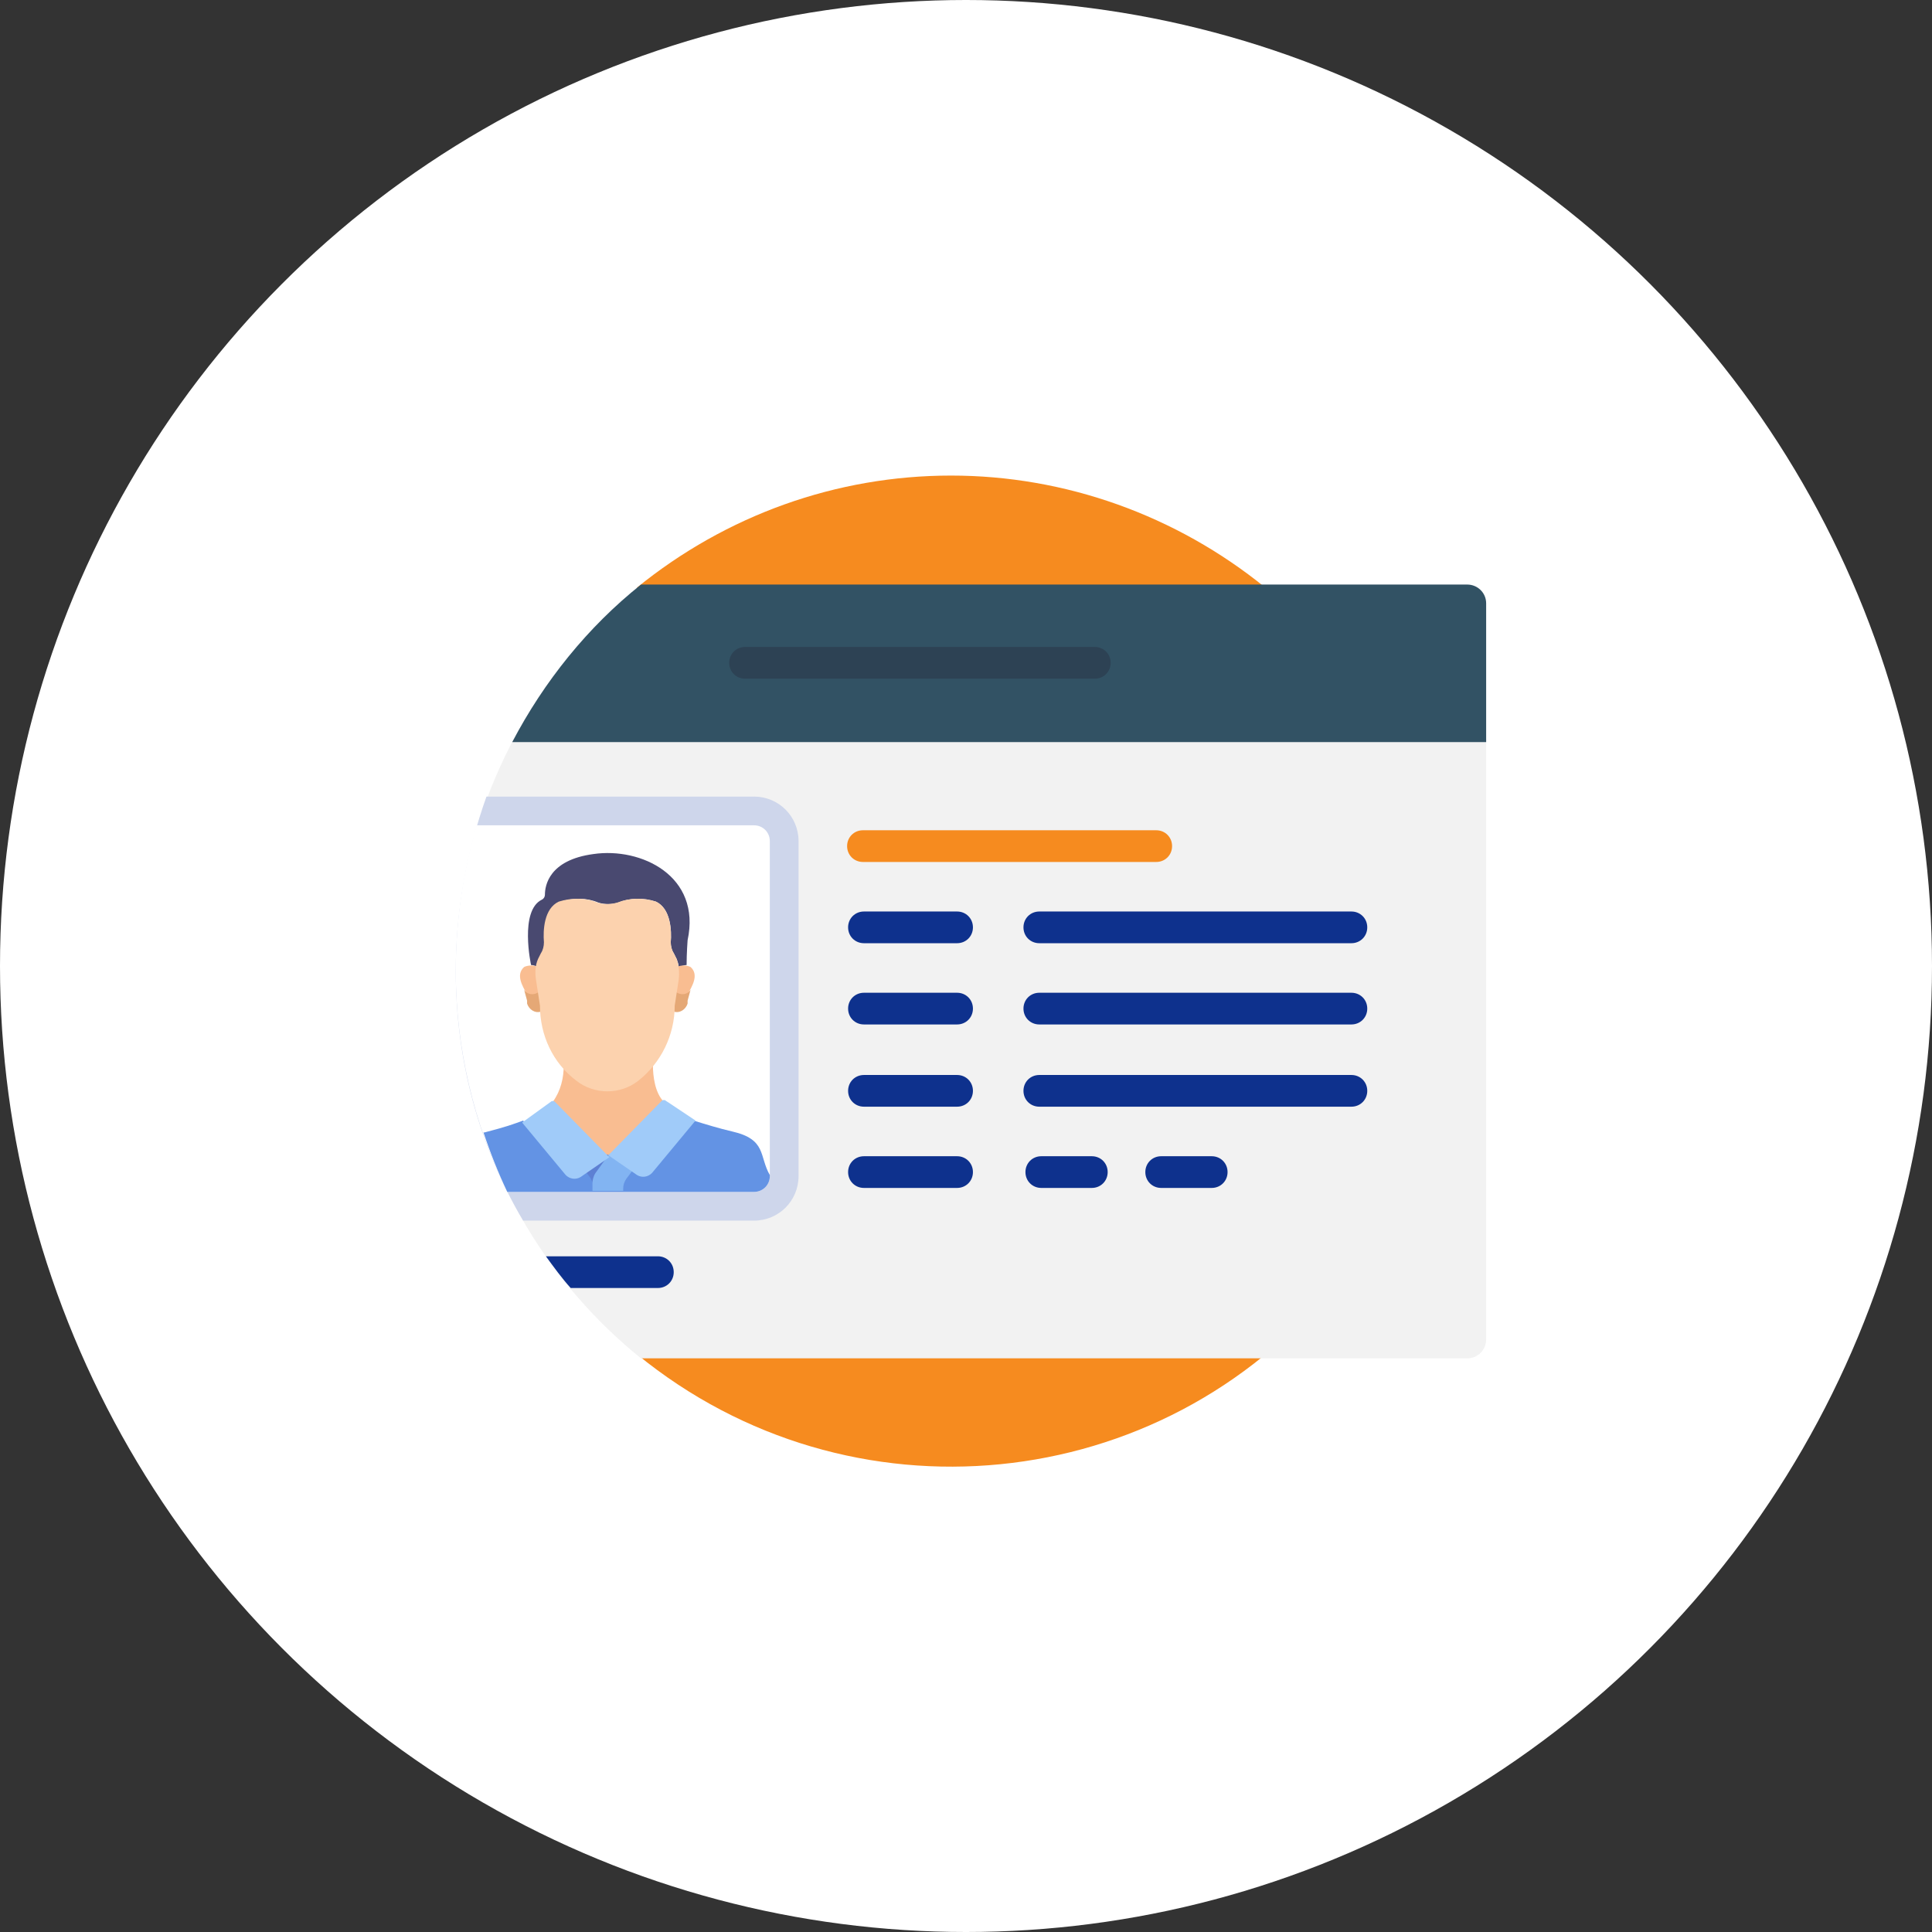 <svg version="1.1" id="レイヤー_1" xmlns="http://www.w3.org/2000/svg" x="0" y="0" viewBox="0 0 195 195" xml:space="preserve"><rect x="0" y="0" width="195" height="195" fill="#333333" stroke="none"/><style type="text/css">.st0{fill:#fff}.st1{fill:#f68b1f}</style><g transform="translate(-970 -7139)"><circle class="st0" cx="1067.5" cy="7236.5" r="97.5"/><path class="st1" d="M1066 7187c-11.6 0-22.7 4-31.7 11.3v77.4c21.4 17.5 52.9 14.4 70.4-7 17.5-21.4 14.4-52.9-7-70.4-9-7.3-20.2-11.3-31.7-11.3z"/><path d="M1021.9 7213.5c-11.3 21.2-5.9 47.5 12.8 62.6h83.4c1.1 0 1.9-.9 1.9-1.9v-60.6h-98.1z" fill="#f2f2f2"/><path d="M1016 7237c0 8.9 2.3 17.6 6.8 25.2h23.3c2.5 0 4.5-2 4.5-4.5v-33.8c0-2.5-2-4.5-4.5-4.5h-27c-2 5.6-3.1 11.6-3.1 17.6z" fill="#ced6eb"/><path d="M1118.1 7198h-83.4c-5.4 4.3-9.8 9.8-13 15.9h98.3v-14c0-1.1-.9-1.9-1.9-1.9z" fill="#325264"/><path d="M1080.5 7207.5h-35.3c-.9 0-1.6-.7-1.6-1.6s.7-1.6 1.6-1.6h35.3c.9 0 1.6.7 1.6 1.6s-.7 1.6-1.6 1.6z" fill="#2d4254"/><path class="st1" d="M1086.7 7226h-29.6c-.9 0-1.6-.7-1.6-1.6 0-.9.7-1.6 1.6-1.6h29.6c.9 0 1.6.7 1.6 1.6 0 .9-.7 1.6-1.6 1.6z"/><path d="M1066.6 7234.2h-9.4c-.9 0-1.6-.7-1.6-1.6s.7-1.6 1.6-1.6h9.4c.9 0 1.6.7 1.6 1.6s-.7 1.6-1.6 1.6zm0 8.2h-9.4c-.9 0-1.6-.7-1.6-1.6s.7-1.6 1.6-1.6h9.4c.9 0 1.6.7 1.6 1.6s-.7 1.6-1.6 1.6zm0 8.3h-9.4c-.9 0-1.6-.7-1.6-1.6s.7-1.6 1.6-1.6h9.4c.9 0 1.6.7 1.6 1.6s-.7 1.6-1.6 1.6zm0 8.2h-9.4c-.9 0-1.6-.7-1.6-1.6s.7-1.6 1.6-1.6h9.4c.9 0 1.6.7 1.6 1.6s-.7 1.6-1.6 1.6zm39.8-24.7h-31.5c-.9 0-1.6-.7-1.6-1.6s.7-1.6 1.6-1.6h31.5c.9 0 1.6.7 1.6 1.6s-.7 1.6-1.6 1.6zm0 8.2h-31.5c-.9 0-1.6-.7-1.6-1.6s.7-1.6 1.6-1.6h31.5c.9 0 1.6.7 1.6 1.6s-.7 1.6-1.6 1.6zm0 8.3h-31.5c-.9 0-1.6-.7-1.6-1.6s.7-1.6 1.6-1.6h31.5c.9 0 1.6.7 1.6 1.6s-.7 1.6-1.6 1.6zm-26.2 8.2h-5.1c-.9 0-1.6-.7-1.6-1.6s.7-1.6 1.6-1.6h5.1c.9 0 1.6.7 1.6 1.6s-.7 1.6-1.6 1.6zm12.1 0h-5.1c-.9 0-1.6-.7-1.6-1.6s.7-1.6 1.6-1.6h5.1c.9 0 1.6.7 1.6 1.6s-.7 1.6-1.6 1.6zm-54.3 8.5c0-.9-.7-1.6-1.6-1.6h-11.3c.8 1.1 1.6 2.2 2.5 3.2h8.8c.9 0 1.6-.7 1.6-1.6z" fill="#0e318d"/><path class="st0" d="M1016 7237c0 7.7 1.8 15.4 5.2 22.3h24.9c.9 0 1.6-.7 1.6-1.6v-33.8c0-.9-.7-1.6-1.6-1.6h-28c-1.4 4.8-2.1 9.7-2.1 14.7z"/><path d="M1029.9 7225.2c-4.5.6-4.9 3.2-4.9 4.1 0 .2-.1.4-.3.5-2.3 1.1-1.1 6.6-1.1 6.6.2 0 .5.1.7.2 0-.3.1-.6.2-.8l.3-.6c.2-.3.3-.7.3-1.1-.1-1.1 0-3.4 1.5-4.1 1.3-.4 2.6-.4 3.8.1.6.2 1.4.2 2 0 1.2-.5 2.6-.5 3.8-.1 1.5.7 1.6 2.9 1.5 4.1 0 .4.1.8.3 1.1l.3.6c.1.3.2.5.2.8.3-.1.6-.2.8-.2 0-1.2.1-2.5.1-2.5 1.4-6.5-4.7-9.4-9.5-8.7z" fill="#494970"/><path d="M1034.5 7247.8c-1.8 1.4-4.4 1.4-6.2 0-.5-.4-1-.8-1.4-1.3 0 1.3-.3 2.6-1.1 3.7l5.6 5.6 5.6-5.6c-.9-.9-1.1-2.6-1.1-3.7-.5.4-.9.9-1.4 1.3zm5.2-11.2c-.4-.2-1-.2-1.4 0 .1.4.1.8 0 1.2l-.4 2.6v.6c.6.2 1.2-.2 1.4-.8v-.3c0-.2.1-.5.2-.7.3-.6 1.1-1.8.2-2.6zm-16.8 0c.4-.2 1-.2 1.4 0-.1.4-.1.8 0 1.2l.4 2.6v.6c-.6.2-1.2-.2-1.4-.8v-.3c0-.2-.1-.5-.2-.7-.3-.6-1.1-1.8-.2-2.6z" fill="#f9bd91"/><path d="M1038.2 7239.1l-.2 1.4v.6c.6.2 1.2-.2 1.4-.8v-.3c.1-.4.2-.7.3-1.1-.3.5-1 .6-1.5.2zm-13.8 0l.2 1.4v.6c-.6.2-1.2-.2-1.4-.8v-.3c-.1-.4-.2-.7-.3-1.1.3.5 1 .6 1.5.2z" fill="#e5a876"/><path d="M1038.3 7235.8l-.3-.6c-.2-.3-.3-.7-.3-1.1.1-1.1 0-3.4-1.5-4.1-1.3-.4-2.6-.4-3.9.1-.7.2-1.4.2-2 0-1.2-.5-2.6-.5-3.9-.1-1.5.7-1.6 2.9-1.5 4.1 0 .4-.1.8-.3 1.1l-.3.6c-.3.7-.3 1.4-.2 2.1l.4 2.6c0 3 1.3 5.8 3.7 7.6 1.8 1.4 4.4 1.4 6.2 0 2.3-1.8 3.7-4.6 3.7-7.6l.4-2.6c.1-.8 0-1.5-.2-2.1z" fill="#fcd2ae"/><path d="M1021.2 7259.3h24.9c.9 0 1.6-.7 1.6-1.6v-.1c-1.1-1.9-.3-3.6-3.8-4.4-1.3-.3-2.6-.7-3.9-1.1l-4.3 5.1c-.4.4-1 .5-1.5.2l-2.7-1.9-.1.1-.1-.1-2.7 1.9c-.5.3-1.1.2-1.5-.2l-4.3-5.1c-1.1.4-1.6.6-3.9 1.2h-.1c.7 2.1 1.5 4.1 2.4 6z" fill="#6393e4"/><path d="M1031.4 7255.6h-.1l-2.6 1.1.9 1.2.3.6 2-2.3-.5-.6z" fill="#5d80d3"/><path d="M1030.1 7257.4c-.2.3-.3.7-.3 1v.8h3.1v-.2c0-.4.1-.7.3-1l.9-1.2-2.7-1.2-1.3 1.8z" fill="#82b4f2"/><path d="M1026 7250.2c-.1-.1-.3-.1-.4 0l-2.9 2.1 4.4 5.3c.4.4 1 .5 1.5.2l2.9-2-5.5-5.6zm11.2-.1c-.1-.1-.3-.1-.4 0l-5.4 5.5 2.9 2c.5.3 1.1.2 1.5-.2l4.4-5.3-3-2z" fill="#a0cbf9"/></g></svg>